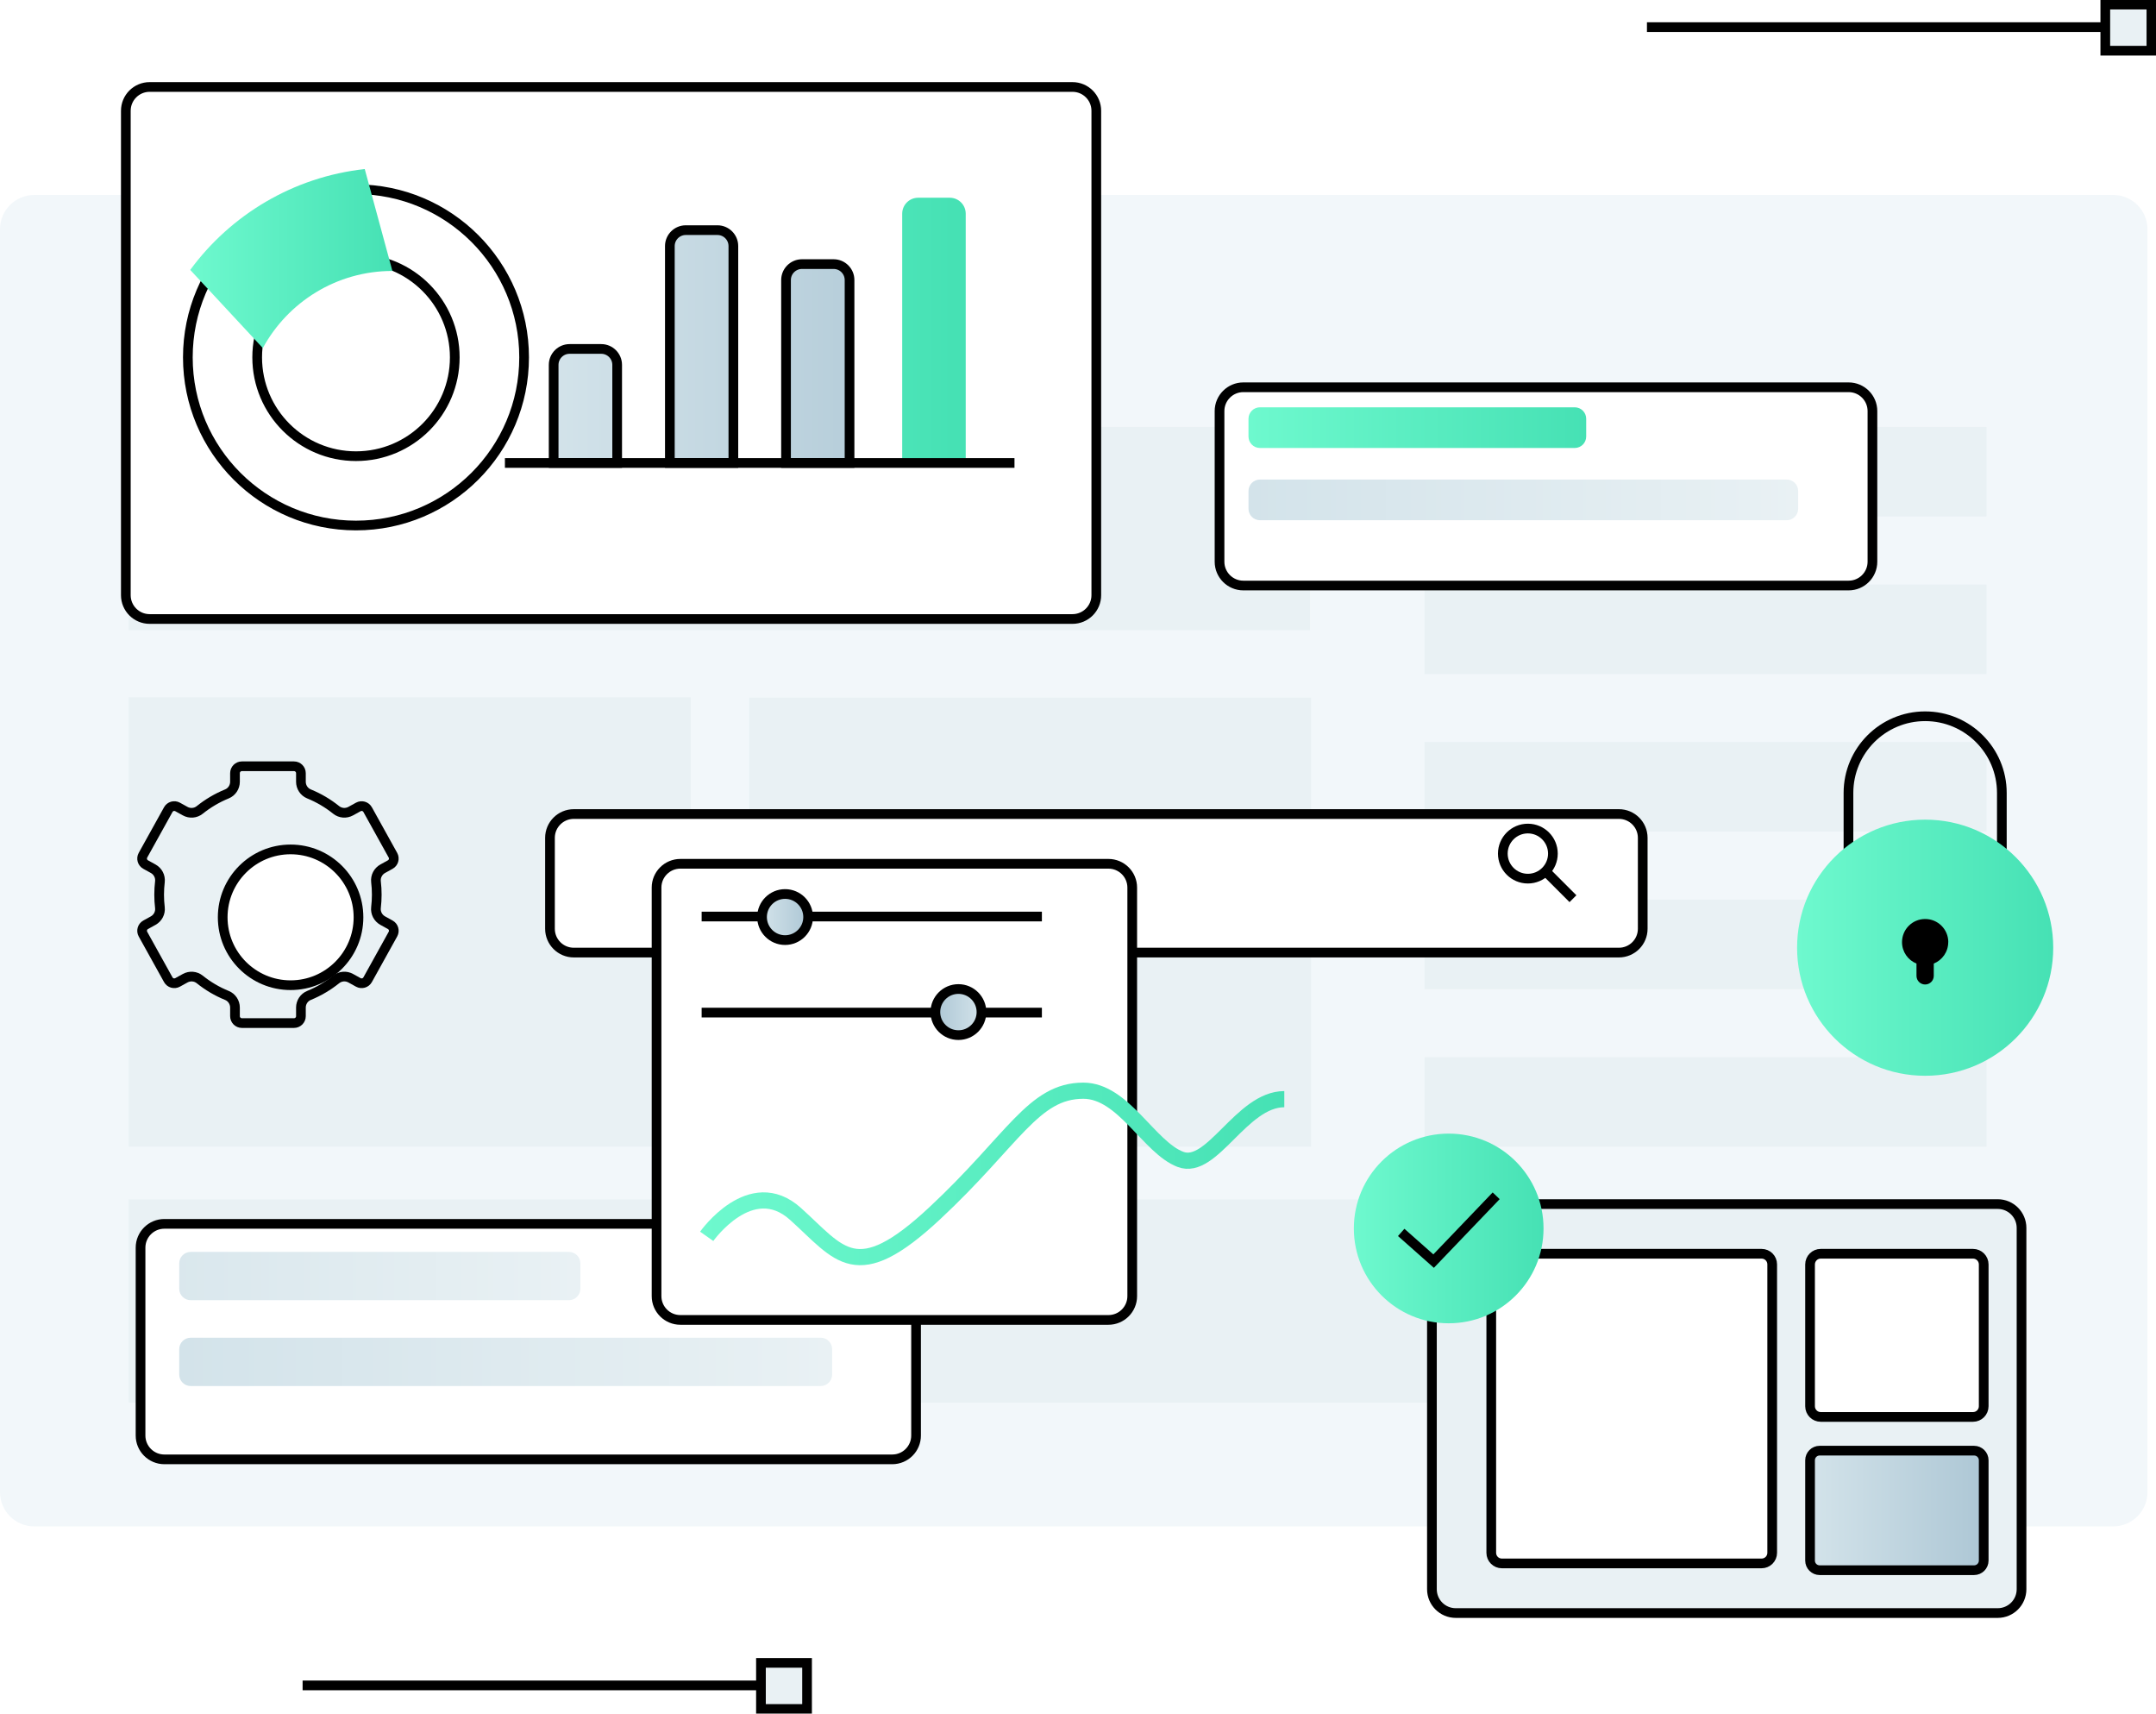 <svg width="667" height="530" viewBox="0 0 667 530" fill="none" xmlns="http://www.w3.org/2000/svg">
<g clip-path="url(#clip0_180_103)">
<path d="M653.752 60.296H10.602C4.747 60.296 0 65.042 0 70.895V461.513C0 467.366 4.747 472.112 10.602 472.112H653.752C659.608 472.112 664.354 467.366 664.354 461.513V70.895C664.354 65.042 659.608 60.296 653.752 60.296Z" fill="#F2F7FA"/>
<path d="M52.688 102.011C59.795 102.011 65.556 96.251 65.556 89.145C65.556 82.04 59.795 76.28 52.688 76.28C45.581 76.28 39.819 82.04 39.819 89.145C39.819 96.251 45.581 102.011 52.688 102.011Z" fill="#E8F0F4"/>
<path d="M95.864 102.011C102.971 102.011 108.733 96.251 108.733 89.145C108.733 82.04 102.971 76.28 95.864 76.28C88.757 76.28 82.996 82.04 82.996 89.145C82.996 96.251 88.757 102.011 95.864 102.011Z" fill="#E8F0F4"/>
<path d="M139.041 102.011C146.148 102.011 151.909 96.251 151.909 89.145C151.909 82.04 146.148 76.28 139.041 76.28C131.934 76.28 126.172 82.04 126.172 89.145C126.172 96.251 131.934 102.011 139.041 102.011Z" fill="#E8F0F4"/>
<path d="M614.568 132.054H440.696V159.747H614.568V132.054Z" fill="#E9F1F4"/>
<path d="M614.568 278.244H440.696V305.937H614.568V278.244Z" fill="#E9F1F4"/>
<path d="M614.568 229.514H440.696V257.207H614.568V229.514Z" fill="#E9F1F4"/>
<path d="M614.568 180.784H440.696V208.477H614.568V180.784Z" fill="#E9F1F4"/>
<path d="M614.568 326.974H440.696V354.667H614.568V326.974Z" fill="#E9F1F4"/>
<path d="M405.638 215.777H231.766V354.658H405.638V215.777Z" fill="#E9F1F4"/>
<path d="M213.701 215.663H39.829V354.658H213.701V215.663Z" fill="#E9F1F4"/>
<path d="M405.287 132.054H39.829V194.91H405.287V132.054Z" fill="#E9F1F4"/>
<path d="M614.862 370.964H39.829V433.82H614.862V370.964Z" fill="#E9F1F4"/>
<g filter="url(#filter0_d_180_103)">
<path d="M324.795 19.9H39.298C35.228 19.9 31.929 23.198 31.929 27.266V177.087C31.929 181.155 35.228 184.453 39.298 184.453H324.795C328.864 184.453 332.163 181.155 332.163 177.087V27.266C332.163 23.198 328.864 19.9 324.795 19.9Z" fill="white"/>
<path d="M324.795 19.9H39.298C35.228 19.9 31.929 23.198 31.929 27.266V177.087C31.929 181.155 35.228 184.453 39.298 184.453H324.795C328.864 184.453 332.163 181.155 332.163 177.087V27.266C332.163 23.198 328.864 19.9 324.795 19.9Z" stroke="black" stroke-width="3" stroke-miterlimit="10"/>
</g>
<path d="M176.224 107.926H186.001C188.722 107.926 190.932 110.135 190.932 112.856V143.194H171.283V112.856C171.283 110.135 173.493 107.926 176.214 107.926H176.224Z" fill="url(#paint0_linear_180_103)" stroke="black" stroke-width="3" stroke-miterlimit="10"/>
<path d="M212.174 71.18H221.951C224.672 71.18 226.882 73.389 226.882 76.11V143.194H207.233V76.11C207.233 73.389 209.443 71.18 212.164 71.18H212.174Z" fill="url(#paint1_linear_180_103)" stroke="black" stroke-width="3" stroke-miterlimit="10"/>
<path d="M284.055 61.159H293.832C296.554 61.159 298.764 63.368 298.764 66.089V143.194H279.115V66.089C279.115 63.368 281.324 61.159 284.046 61.159H284.055Z" fill="url(#paint2_linear_180_103)"/>
<path d="M248.115 81.684H257.892C260.613 81.684 262.823 83.893 262.823 86.614V143.194H243.174V86.614C243.174 83.893 245.384 81.684 248.105 81.684H248.115Z" fill="url(#paint3_linear_180_103)" stroke="black" stroke-width="3" stroke-miterlimit="10"/>
<path d="M156.205 143.194H313.851" stroke="black" stroke-width="3" stroke-miterlimit="10"/>
<g filter="url(#filter1_d_180_103)">
<path d="M103.128 51.536C74.404 51.536 51.114 74.82 51.114 103.537C51.114 132.254 74.404 155.538 103.128 155.538C131.852 155.538 155.143 132.254 155.143 103.537C155.143 74.82 131.852 51.536 103.128 51.536ZM103.128 134.093C86.249 134.093 72.564 120.412 72.564 103.537C72.564 86.662 86.249 72.981 103.128 72.981C120.008 72.981 133.692 86.662 133.692 103.537C133.692 120.412 120.008 134.093 103.128 134.093Z" fill="white"/>
<path d="M103.128 51.536C74.404 51.536 51.114 74.82 51.114 103.537C51.114 132.254 74.404 155.538 103.128 155.538C131.852 155.538 155.143 132.254 155.143 103.537C155.143 74.82 131.852 51.536 103.128 51.536ZM103.128 134.093C86.249 134.093 72.564 120.412 72.564 103.537C72.564 86.662 86.249 72.981 103.128 72.981C120.008 72.981 133.692 86.662 133.692 103.537C133.692 120.412 120.008 134.093 103.128 134.093Z" stroke="black" stroke-width="3" stroke-miterlimit="10"/>
</g>
<g filter="url(#filter2_d_180_103)">
<path d="M114.404 76.802C97.088 76.802 82.038 86.444 74.309 100.655L51.853 76.48C64.381 59.443 83.707 47.716 105.841 45.289L114.394 76.802H114.404Z" fill="url(#paint4_linear_180_103)"/>
</g>
<path d="M93.617 521.287H235.417" stroke="black" stroke-width="3" stroke-miterlimit="10"/>
<path d="M249.679 514.319H235.417V528.578H249.679V514.319Z" fill="#E9F1F4" stroke="black" stroke-width="3" stroke-miterlimit="10"/>
<path d="M509.515 8.39H651.315" stroke="black" stroke-width="3" stroke-miterlimit="10"/>
<path d="M665.577 1.422H651.315V15.681H665.577V1.422Z" fill="#E9F1F4" stroke="black" stroke-width="3" stroke-miterlimit="10"/>
<g filter="url(#filter3_d_180_103)">
<path d="M269.034 371.533H43.849C39.78 371.533 36.481 374.831 36.481 378.899V437.005C36.481 441.074 39.78 444.372 43.849 444.372H269.034C273.104 444.372 276.402 441.074 276.402 437.005V378.899C276.402 374.831 273.104 371.533 269.034 371.533Z" fill="white"/>
<path d="M269.034 371.533H43.849C39.78 371.533 36.481 374.831 36.481 378.899V437.005C36.481 441.074 39.78 444.372 43.849 444.372H269.034C273.104 444.372 276.402 441.074 276.402 437.005V378.899C276.402 374.831 273.104 371.533 269.034 371.533Z" stroke="black" stroke-width="3" stroke-miterlimit="10"/>
</g>
<path d="M253.89 413.75H58.994C57.035 413.75 55.447 415.337 55.447 417.295V425.145C55.447 427.104 57.035 428.691 58.994 428.691H253.89C255.848 428.691 257.436 427.104 257.436 425.145V417.295C257.436 415.337 255.848 413.75 253.89 413.75Z" fill="url(#paint5_linear_180_103)"/>
<path d="M175.996 387.204H58.994C57.035 387.204 55.447 388.792 55.447 390.75V398.6C55.447 400.558 57.035 402.146 58.994 402.146H175.996C177.955 402.146 179.543 400.558 179.543 398.6V390.75C179.543 388.792 177.955 387.204 175.996 387.204Z" fill="url(#paint6_linear_180_103)"/>
<g filter="url(#filter4_d_180_103)">
<path d="M564.905 112.781H377.653C373.584 112.781 370.285 116.079 370.285 120.147V166.734C370.285 170.803 373.584 174.101 377.653 174.101H564.905C568.975 174.101 572.274 170.803 572.274 166.734V120.147C572.274 116.079 568.975 112.781 564.905 112.781Z" fill="white"/>
<path d="M564.905 112.781H377.653C373.584 112.781 370.285 116.079 370.285 120.147V166.734C370.285 170.803 373.584 174.101 377.653 174.101H564.905C568.975 174.101 572.274 170.803 572.274 166.734V120.147C572.274 116.079 568.975 112.781 564.905 112.781Z" stroke="black" stroke-width="3" stroke-miterlimit="10"/>
</g>
<path d="M552.748 148.323H389.791C387.833 148.323 386.245 149.91 386.245 151.869V157.358C386.245 159.316 387.833 160.904 389.791 160.904H552.748C554.707 160.904 556.295 159.316 556.295 157.358V151.869C556.295 149.91 554.707 148.323 552.748 148.323Z" fill="url(#paint7_linear_180_103)"/>
<path d="M487.173 125.977H389.791C387.833 125.977 386.245 127.565 386.245 129.523V135.012C386.245 136.971 387.833 138.558 389.791 138.558H487.173C489.132 138.558 490.719 136.971 490.719 135.012V129.523C490.719 127.565 489.132 125.977 487.173 125.977Z" fill="url(#paint8_linear_180_103)"/>
<path d="M116.556 276.718C116.556 275.362 116.48 274.035 116.319 272.717C116.13 271.087 116.955 269.494 118.396 268.697L120.729 267.408C121.762 266.839 122.132 265.54 121.563 264.517L113.74 250.419C113.171 249.386 111.872 249.016 110.847 249.585L108.515 250.874C107.073 251.67 105.29 251.538 104.001 250.504C101.478 248.475 98.652 246.797 95.599 245.555C94.081 244.939 93.095 243.441 93.095 241.801V239.137C93.095 237.962 92.137 237.004 90.962 237.004H74.831C73.655 237.004 72.697 237.962 72.697 239.137V241.801C72.697 243.441 71.711 244.939 70.194 245.555C67.15 246.797 64.324 248.475 61.792 250.504C60.511 251.538 58.719 251.68 57.278 250.874L54.945 249.585C53.911 249.016 52.621 249.386 52.053 250.419L44.229 264.517C43.66 265.55 44.03 266.839 45.063 267.408L47.396 268.697C48.838 269.494 49.663 271.077 49.473 272.717C49.321 274.026 49.236 275.362 49.236 276.718C49.236 278.074 49.312 279.401 49.473 280.719C49.663 282.349 48.838 283.942 47.396 284.739L45.063 286.028C44.03 286.597 43.66 287.896 44.229 288.919L52.053 303.017C52.621 304.05 53.921 304.42 54.945 303.851L57.278 302.562C58.719 301.766 60.502 301.898 61.792 302.932C64.314 304.961 67.14 306.639 70.194 307.881C71.711 308.497 72.697 309.995 72.697 311.635V314.299C72.697 315.474 73.655 316.432 74.831 316.432H90.962C92.137 316.432 93.095 315.474 93.095 314.299V311.635C93.095 309.995 94.081 308.497 95.599 307.881C98.643 306.639 101.469 304.961 104.001 302.932C105.281 301.898 107.073 301.756 108.515 302.562L110.847 303.851C111.881 304.42 113.171 304.05 113.74 303.017L121.563 288.919C122.132 287.886 121.762 286.597 120.729 286.028L118.396 284.739C116.955 283.942 116.13 282.359 116.319 280.719C116.471 279.41 116.556 278.074 116.556 276.718Z" fill="#E9F1F4" stroke="black" stroke-width="3" stroke-miterlimit="10"/>
<g filter="url(#filter5_d_180_103)">
<path d="M82.901 297.717C94.502 297.717 103.906 288.316 103.906 276.718C103.906 265.12 94.502 255.719 82.901 255.719C71.3 255.719 61.896 265.12 61.896 276.718C61.896 288.316 71.3 297.717 82.901 297.717Z" fill="white"/>
<path d="M82.901 297.717C94.502 297.717 103.906 288.316 103.906 276.718C103.906 265.12 94.502 255.719 82.901 255.719C71.3 255.719 61.896 265.12 61.896 276.718C61.896 288.316 71.3 297.717 82.901 297.717Z" stroke="black" stroke-width="3" stroke-miterlimit="10"/>
</g>
<g filter="url(#filter6_d_180_103)">
<path d="M493.84 244.778H170.515C166.445 244.778 163.146 248.076 163.146 252.144V280.264C163.146 284.332 166.445 287.63 170.515 287.63H493.84C497.909 287.63 501.208 284.332 501.208 280.264V252.144C501.208 248.076 497.909 244.778 493.84 244.778Z" fill="white"/>
<path d="M493.84 244.778H170.515C166.445 244.778 163.146 248.076 163.146 252.144V280.264C163.146 284.332 166.445 287.63 170.515 287.63H493.84C497.909 287.63 501.208 284.332 501.208 280.264V252.144C501.208 248.076 497.909 244.778 493.84 244.778Z" stroke="black" stroke-width="3" stroke-miterlimit="10"/>
</g>
<path d="M472.673 271.76C476.952 271.76 480.421 268.292 480.421 264.014C480.421 259.736 476.952 256.268 472.673 256.268C468.395 256.268 464.926 259.736 464.926 264.014C464.926 268.292 468.395 271.76 472.673 271.76Z" stroke="black" stroke-width="3" stroke-miterlimit="10"/>
<path d="M478.487 269.826L486.623 277.96" stroke="black" stroke-width="3" stroke-miterlimit="10"/>
<g filter="url(#filter7_d_180_103)">
<path d="M611.031 365.418H443.361C439.292 365.418 435.993 368.716 435.993 372.784V484.541C435.993 488.609 439.292 491.907 443.361 491.907H611.031C615.101 491.907 618.399 488.609 618.399 484.541V372.784C618.399 368.716 615.101 365.418 611.031 365.418Z" fill="#E9F1F4"/>
<path d="M611.031 365.418H443.361C439.292 365.418 435.993 368.716 435.993 372.784V484.541C435.993 488.609 439.292 491.907 443.361 491.907H611.031C615.101 491.907 618.399 488.609 618.399 484.541V372.784C618.399 368.716 615.101 365.418 611.031 365.418Z" stroke="black" stroke-width="3" stroke-miterlimit="10"/>
</g>
<g filter="url(#filter8_d_180_103)">
<path d="M537.983 380.776H457.633C455.821 380.776 454.352 382.245 454.352 384.057V473.278C454.352 475.09 455.821 476.558 457.633 476.558H537.983C539.795 476.558 541.264 475.09 541.264 473.278V384.057C541.264 382.245 539.795 380.776 537.983 380.776Z" fill="white"/>
<path d="M537.983 380.776H457.633C455.821 380.776 454.352 382.245 454.352 384.057V473.278C454.352 475.09 455.821 476.558 457.633 476.558H537.983C539.795 476.558 541.264 475.09 541.264 473.278V384.057C541.264 382.245 539.795 380.776 537.983 380.776Z" stroke="black" stroke-width="3" stroke-miterlimit="10"/>
</g>
<g filter="url(#filter9_d_180_103)">
<path d="M603.388 380.776H556.285C554.458 380.776 552.976 382.258 552.976 384.085V427.942C552.976 429.769 554.458 431.251 556.285 431.251H603.388C605.216 431.251 606.697 429.769 606.697 427.942V384.085C606.697 382.258 605.216 380.776 603.388 380.776Z" fill="white"/>
<path d="M603.388 380.776H556.285C554.458 380.776 552.976 382.258 552.976 384.085V427.942C552.976 429.769 554.458 431.251 556.285 431.251H603.388C605.216 431.251 606.697 429.769 606.697 427.942V384.085C606.697 382.258 605.216 380.776 603.388 380.776Z" stroke="black" stroke-width="3" stroke-miterlimit="10"/>
</g>
<g filter="url(#filter10_d_180_103)">
<path d="M603.72 441.679H555.954C554.309 441.679 552.976 443.012 552.976 444.656V475.677C552.976 477.321 554.309 478.653 555.954 478.653H603.72C605.364 478.653 606.697 477.321 606.697 475.677V444.656C606.697 443.012 605.364 441.679 603.72 441.679Z" fill="url(#paint9_linear_180_103)"/>
<path d="M603.72 441.679H555.954C554.309 441.679 552.976 443.012 552.976 444.656V475.677C552.976 477.321 554.309 478.653 555.954 478.653H603.72C605.364 478.653 606.697 477.321 606.697 475.677V444.656C606.697 443.012 605.364 441.679 603.72 441.679Z" stroke="black" stroke-width="3" stroke-miterlimit="10"/>
</g>
<g filter="url(#filter11_d_180_103)">
<path d="M335.909 260.165H203.487C199.418 260.165 196.119 263.463 196.119 267.531V393.878C196.119 397.947 199.418 401.245 203.487 401.245H335.909C339.978 401.245 343.277 397.947 343.277 393.878V267.531C343.277 263.463 339.978 260.165 335.909 260.165Z" fill="white"/>
<path d="M335.909 260.165H203.487C199.418 260.165 196.119 263.463 196.119 267.531V393.878C196.119 397.947 199.418 401.245 203.487 401.245H335.909C339.978 401.245 343.277 397.947 343.277 393.878V267.531C343.277 263.463 339.978 260.165 335.909 260.165Z" stroke="black" stroke-width="3" stroke-miterlimit="10"/>
</g>
<g filter="url(#filter12_d_180_103)">
<path d="M211.633 375.391C211.633 375.391 225.289 356.032 239.087 368.442C252.885 380.843 257.702 391.072 282.13 368.3C306.559 345.528 312.694 330.349 328.142 330.349C340.584 330.349 348.445 347.907 358.213 351.595C367.98 355.293 377.056 332.966 390.322 332.966" stroke="url(#paint10_linear_180_103)" stroke-width="5" stroke-linejoin="round"/>
</g>
<path d="M217.067 283.478H322.329" stroke="black" stroke-width="3" stroke-miterlimit="10"/>
<path d="M250.011 283.639C250.011 279.701 246.819 276.509 242.88 276.509C238.942 276.509 235.749 279.701 235.749 283.639C235.749 287.576 238.942 290.768 242.88 290.768C246.819 290.768 250.011 287.576 250.011 283.639Z" fill="url(#paint11_linear_180_103)" stroke="black" stroke-width="3" stroke-miterlimit="10"/>
<path d="M322.329 313.19H217.067" stroke="black" stroke-width="3" stroke-miterlimit="10"/>
<path d="M289.375 313.028C289.375 316.966 292.568 320.158 296.507 320.158C300.445 320.158 303.638 316.966 303.638 313.028C303.638 309.091 300.445 305.899 296.507 305.899C292.568 305.899 289.375 309.091 289.375 313.028Z" fill="url(#paint12_linear_180_103)" stroke="black" stroke-width="3" stroke-miterlimit="10"/>
<g filter="url(#filter13_d_180_103)">
<path d="M441.18 402.288C457.385 402.288 470.521 389.155 470.521 372.955C470.521 356.755 457.385 343.622 441.18 343.622C424.976 343.622 411.84 356.755 411.84 372.955C411.84 389.155 424.976 402.288 441.18 402.288Z" fill="url(#paint13_linear_180_103)"/>
<path d="M426.491 374.178L436.515 383.052L455.869 362.849" stroke="black" stroke-width="3" stroke-miterlimit="10"/>
</g>
<g filter="url(#filter14_d_180_103)">
<path d="M564.858 264.725V238.255C564.858 225.153 575.479 214.535 588.584 214.535C601.69 214.535 612.311 225.153 612.311 238.255V263.701" stroke="black" stroke-width="3" stroke-miterlimit="10"/>
<path d="M588.585 325.732C610.466 325.732 628.205 307.999 628.205 286.123C628.205 264.247 610.466 246.513 588.585 246.513C566.703 246.513 548.964 264.247 548.964 286.123C548.964 307.999 566.703 325.732 588.585 325.732Z" fill="url(#paint14_linear_180_103)"/>
<path d="M595.744 284.397C595.744 280.444 592.539 277.24 588.584 277.24C584.63 277.24 581.425 280.444 581.425 284.397C581.425 287.403 583.274 289.972 585.901 291.024V294.826C585.901 296.305 587.096 297.499 588.575 297.499C590.054 297.499 591.249 296.305 591.249 294.826V291.024C593.876 289.962 595.725 287.393 595.725 284.397H595.744Z" fill="black"/>
</g>
</g>
<defs>
<filter id="filter0_d_180_103" x="23.429" y="11.4" width="331.233" height="195.554" filterUnits="userSpaceOnUse" color-interpolation-filters="sRGB">
<feFlood flood-opacity="0" result="BackgroundImageFix"/>
<feColorMatrix in="SourceAlpha" type="matrix" values="0 0 0 0 0 0 0 0 0 0 0 0 0 0 0 0 0 0 127 0" result="hardAlpha"/>
<feOffset dx="7" dy="7"/>
<feGaussianBlur stdDeviation="7"/>
<feColorMatrix type="matrix" values="0 0 0 0 0 0 0 0 0 0 0 0 0 0 0 0 0 0 0.1 0"/>
<feBlend mode="normal" in2="BackgroundImageFix" result="effect1_dropShadow_180_103"/>
<feBlend mode="normal" in="SourceGraphic" in2="effect1_dropShadow_180_103" result="shape"/>
</filter>
<filter id="filter1_d_180_103" x="42.614" y="43.036" width="135.029" height="135.001" filterUnits="userSpaceOnUse" color-interpolation-filters="sRGB">
<feFlood flood-opacity="0" result="BackgroundImageFix"/>
<feColorMatrix in="SourceAlpha" type="matrix" values="0 0 0 0 0 0 0 0 0 0 0 0 0 0 0 0 0 0 127 0" result="hardAlpha"/>
<feOffset dx="7" dy="7"/>
<feGaussianBlur stdDeviation="7"/>
<feColorMatrix type="matrix" values="0 0 0 0 0 0 0 0 0 0 0 0 0 0 0 0 0 0 0.1 0"/>
<feBlend mode="normal" in2="BackgroundImageFix" result="effect1_dropShadow_180_103"/>
<feBlend mode="normal" in="SourceGraphic" in2="effect1_dropShadow_180_103" result="shape"/>
</filter>
<filter id="filter2_d_180_103" x="44.853" y="38.289" width="90.55" height="83.366" filterUnits="userSpaceOnUse" color-interpolation-filters="sRGB">
<feFlood flood-opacity="0" result="BackgroundImageFix"/>
<feColorMatrix in="SourceAlpha" type="matrix" values="0 0 0 0 0 0 0 0 0 0 0 0 0 0 0 0 0 0 127 0" result="hardAlpha"/>
<feOffset dx="7" dy="7"/>
<feGaussianBlur stdDeviation="7"/>
<feColorMatrix type="matrix" values="0 0 0 0 0 0 0 0 0 0 0 0 0 0 0 0 0 0 0.1 0"/>
<feBlend mode="normal" in2="BackgroundImageFix" result="effect1_dropShadow_180_103"/>
<feBlend mode="normal" in="SourceGraphic" in2="effect1_dropShadow_180_103" result="shape"/>
</filter>
<filter id="filter3_d_180_103" x="27.981" y="363.033" width="270.921" height="103.839" filterUnits="userSpaceOnUse" color-interpolation-filters="sRGB">
<feFlood flood-opacity="0" result="BackgroundImageFix"/>
<feColorMatrix in="SourceAlpha" type="matrix" values="0 0 0 0 0 0 0 0 0 0 0 0 0 0 0 0 0 0 127 0" result="hardAlpha"/>
<feOffset dx="7" dy="7"/>
<feGaussianBlur stdDeviation="7"/>
<feColorMatrix type="matrix" values="0 0 0 0 0 0 0 0 0 0 0 0 0 0 0 0 0 0 0.1 0"/>
<feBlend mode="normal" in2="BackgroundImageFix" result="effect1_dropShadow_180_103"/>
<feBlend mode="normal" in="SourceGraphic" in2="effect1_dropShadow_180_103" result="shape"/>
</filter>
<filter id="filter4_d_180_103" x="361.785" y="104.281" width="232.989" height="92.32" filterUnits="userSpaceOnUse" color-interpolation-filters="sRGB">
<feFlood flood-opacity="0" result="BackgroundImageFix"/>
<feColorMatrix in="SourceAlpha" type="matrix" values="0 0 0 0 0 0 0 0 0 0 0 0 0 0 0 0 0 0 127 0" result="hardAlpha"/>
<feOffset dx="7" dy="7"/>
<feGaussianBlur stdDeviation="7"/>
<feColorMatrix type="matrix" values="0 0 0 0 0 0 0 0 0 0 0 0 0 0 0 0 0 0 0.1 0"/>
<feBlend mode="normal" in2="BackgroundImageFix" result="effect1_dropShadow_180_103"/>
<feBlend mode="normal" in="SourceGraphic" in2="effect1_dropShadow_180_103" result="shape"/>
</filter>
<filter id="filter5_d_180_103" x="53.396" y="247.219" width="73.01" height="72.999" filterUnits="userSpaceOnUse" color-interpolation-filters="sRGB">
<feFlood flood-opacity="0" result="BackgroundImageFix"/>
<feColorMatrix in="SourceAlpha" type="matrix" values="0 0 0 0 0 0 0 0 0 0 0 0 0 0 0 0 0 0 127 0" result="hardAlpha"/>
<feOffset dx="7" dy="7"/>
<feGaussianBlur stdDeviation="7"/>
<feColorMatrix type="matrix" values="0 0 0 0 0 0 0 0 0 0 0 0 0 0 0 0 0 0 0.1 0"/>
<feBlend mode="normal" in2="BackgroundImageFix" result="effect1_dropShadow_180_103"/>
<feBlend mode="normal" in="SourceGraphic" in2="effect1_dropShadow_180_103" result="shape"/>
</filter>
<filter id="filter6_d_180_103" x="154.646" y="236.278" width="369.062" height="73.852" filterUnits="userSpaceOnUse" color-interpolation-filters="sRGB">
<feFlood flood-opacity="0" result="BackgroundImageFix"/>
<feColorMatrix in="SourceAlpha" type="matrix" values="0 0 0 0 0 0 0 0 0 0 0 0 0 0 0 0 0 0 127 0" result="hardAlpha"/>
<feOffset dx="7" dy="7"/>
<feGaussianBlur stdDeviation="7"/>
<feColorMatrix type="matrix" values="0 0 0 0 0 0 0 0 0 0 0 0 0 0 0 0 0 0 0.1 0"/>
<feBlend mode="normal" in2="BackgroundImageFix" result="effect1_dropShadow_180_103"/>
<feBlend mode="normal" in="SourceGraphic" in2="effect1_dropShadow_180_103" result="shape"/>
</filter>
<filter id="filter7_d_180_103" x="427.493" y="356.918" width="213.406" height="157.489" filterUnits="userSpaceOnUse" color-interpolation-filters="sRGB">
<feFlood flood-opacity="0" result="BackgroundImageFix"/>
<feColorMatrix in="SourceAlpha" type="matrix" values="0 0 0 0 0 0 0 0 0 0 0 0 0 0 0 0 0 0 127 0" result="hardAlpha"/>
<feOffset dx="7" dy="7"/>
<feGaussianBlur stdDeviation="7"/>
<feColorMatrix type="matrix" values="0 0 0 0 0 0 0 0 0 0 0 0 0 0 0 0 0 0 0.1 0"/>
<feBlend mode="normal" in2="BackgroundImageFix" result="effect1_dropShadow_180_103"/>
<feBlend mode="normal" in="SourceGraphic" in2="effect1_dropShadow_180_103" result="shape"/>
</filter>
<filter id="filter8_d_180_103" x="445.852" y="372.276" width="117.912" height="126.782" filterUnits="userSpaceOnUse" color-interpolation-filters="sRGB">
<feFlood flood-opacity="0" result="BackgroundImageFix"/>
<feColorMatrix in="SourceAlpha" type="matrix" values="0 0 0 0 0 0 0 0 0 0 0 0 0 0 0 0 0 0 127 0" result="hardAlpha"/>
<feOffset dx="7" dy="7"/>
<feGaussianBlur stdDeviation="7"/>
<feColorMatrix type="matrix" values="0 0 0 0 0 0 0 0 0 0 0 0 0 0 0 0 0 0 0.1 0"/>
<feBlend mode="normal" in2="BackgroundImageFix" result="effect1_dropShadow_180_103"/>
<feBlend mode="normal" in="SourceGraphic" in2="effect1_dropShadow_180_103" result="shape"/>
</filter>
<filter id="filter9_d_180_103" x="544.476" y="372.276" width="84.721" height="81.474" filterUnits="userSpaceOnUse" color-interpolation-filters="sRGB">
<feFlood flood-opacity="0" result="BackgroundImageFix"/>
<feColorMatrix in="SourceAlpha" type="matrix" values="0 0 0 0 0 0 0 0 0 0 0 0 0 0 0 0 0 0 127 0" result="hardAlpha"/>
<feOffset dx="7" dy="7"/>
<feGaussianBlur stdDeviation="7"/>
<feColorMatrix type="matrix" values="0 0 0 0 0 0 0 0 0 0 0 0 0 0 0 0 0 0 0.1 0"/>
<feBlend mode="normal" in2="BackgroundImageFix" result="effect1_dropShadow_180_103"/>
<feBlend mode="normal" in="SourceGraphic" in2="effect1_dropShadow_180_103" result="shape"/>
</filter>
<filter id="filter10_d_180_103" x="544.476" y="433.179" width="84.721" height="67.974" filterUnits="userSpaceOnUse" color-interpolation-filters="sRGB">
<feFlood flood-opacity="0" result="BackgroundImageFix"/>
<feColorMatrix in="SourceAlpha" type="matrix" values="0 0 0 0 0 0 0 0 0 0 0 0 0 0 0 0 0 0 127 0" result="hardAlpha"/>
<feOffset dx="7" dy="7"/>
<feGaussianBlur stdDeviation="7"/>
<feColorMatrix type="matrix" values="0 0 0 0 0 0 0 0 0 0 0 0 0 0 0 0 0 0 0.1 0"/>
<feBlend mode="normal" in2="BackgroundImageFix" result="effect1_dropShadow_180_103"/>
<feBlend mode="normal" in="SourceGraphic" in2="effect1_dropShadow_180_103" result="shape"/>
</filter>
<filter id="filter11_d_180_103" x="187.619" y="251.665" width="178.158" height="172.08" filterUnits="userSpaceOnUse" color-interpolation-filters="sRGB">
<feFlood flood-opacity="0" result="BackgroundImageFix"/>
<feColorMatrix in="SourceAlpha" type="matrix" values="0 0 0 0 0 0 0 0 0 0 0 0 0 0 0 0 0 0 127 0" result="hardAlpha"/>
<feOffset dx="7" dy="7"/>
<feGaussianBlur stdDeviation="7"/>
<feColorMatrix type="matrix" values="0 0 0 0 0 0 0 0 0 0 0 0 0 0 0 0 0 0 0.1 0"/>
<feBlend mode="normal" in2="BackgroundImageFix" result="effect1_dropShadow_180_103"/>
<feBlend mode="normal" in="SourceGraphic" in2="effect1_dropShadow_180_103" result="shape"/>
</filter>
<filter id="filter12_d_180_103" x="202.592" y="320.849" width="208.731" height="84.474" filterUnits="userSpaceOnUse" color-interpolation-filters="sRGB">
<feFlood flood-opacity="0" result="BackgroundImageFix"/>
<feColorMatrix in="SourceAlpha" type="matrix" values="0 0 0 0 0 0 0 0 0 0 0 0 0 0 0 0 0 0 127 0" result="hardAlpha"/>
<feOffset dx="7" dy="7"/>
<feGaussianBlur stdDeviation="7"/>
<feColorMatrix type="matrix" values="0 0 0 0 0 0 0 0 0 0 0 0 0 0 0 0 0 0 0.1 0"/>
<feBlend mode="normal" in2="BackgroundImageFix" result="effect1_dropShadow_180_103"/>
<feBlend mode="normal" in="SourceGraphic" in2="effect1_dropShadow_180_103" result="shape"/>
</filter>
<filter id="filter13_d_180_103" x="404.84" y="336.622" width="86.681" height="86.665" filterUnits="userSpaceOnUse" color-interpolation-filters="sRGB">
<feFlood flood-opacity="0" result="BackgroundImageFix"/>
<feColorMatrix in="SourceAlpha" type="matrix" values="0 0 0 0 0 0 0 0 0 0 0 0 0 0 0 0 0 0 127 0" result="hardAlpha"/>
<feOffset dx="7" dy="7"/>
<feGaussianBlur stdDeviation="7"/>
<feColorMatrix type="matrix" values="0 0 0 0 0 0 0 0 0 0 0 0 0 0 0 0 0 0 0.1 0"/>
<feBlend mode="normal" in2="BackgroundImageFix" result="effect1_dropShadow_180_103"/>
<feBlend mode="normal" in="SourceGraphic" in2="effect1_dropShadow_180_103" result="shape"/>
</filter>
<filter id="filter14_d_180_103" x="541.964" y="206.035" width="107.24" height="140.697" filterUnits="userSpaceOnUse" color-interpolation-filters="sRGB">
<feFlood flood-opacity="0" result="BackgroundImageFix"/>
<feColorMatrix in="SourceAlpha" type="matrix" values="0 0 0 0 0 0 0 0 0 0 0 0 0 0 0 0 0 0 127 0" result="hardAlpha"/>
<feOffset dx="7" dy="7"/>
<feGaussianBlur stdDeviation="7"/>
<feColorMatrix type="matrix" values="0 0 0 0 0 0 0 0 0 0 0 0 0 0 0 0 0 0 0.1 0"/>
<feBlend mode="normal" in2="BackgroundImageFix" result="effect1_dropShadow_180_103"/>
<feBlend mode="normal" in="SourceGraphic" in2="effect1_dropShadow_180_103" result="shape"/>
</filter>
<linearGradient id="paint0_linear_180_103" x1="170.42" y1="125.56" x2="295.663" y2="125.56" gradientUnits="userSpaceOnUse">
<stop stop-color="#D3E3EA"/>
<stop offset="1" stop-color="#ADC7D5"/>
</linearGradient>
<linearGradient id="paint1_linear_180_103" x1="170.42" y1="107.187" x2="295.663" y2="107.187" gradientUnits="userSpaceOnUse">
<stop stop-color="#D3E3EA"/>
<stop offset="1" stop-color="#ADC7D5"/>
</linearGradient>
<linearGradient id="paint2_linear_180_103" x1="170.42" y1="102.172" x2="295.663" y2="102.172" gradientUnits="userSpaceOnUse">
<stop stop-color="#6EF9CE"/>
<stop offset="1" stop-color="#46E1B4"/>
</linearGradient>
<linearGradient id="paint3_linear_180_103" x1="170.42" y1="112.439" x2="295.663" y2="112.439" gradientUnits="userSpaceOnUse">
<stop stop-color="#D3E3EA"/>
<stop offset="1" stop-color="#ADC7D5"/>
</linearGradient>
<linearGradient id="paint4_linear_180_103" x1="51.853" y1="72.972" x2="114.404" y2="72.972" gradientUnits="userSpaceOnUse">
<stop stop-color="#6EF9CE"/>
<stop offset="1" stop-color="#46E1B4"/>
</linearGradient>
<linearGradient id="paint5_linear_180_103" x1="55.447" y1="421.22" x2="257.436" y2="421.22" gradientUnits="userSpaceOnUse">
<stop stop-color="#D3E3EA"/>
<stop offset="1" stop-color="#E9F1F4"/>
</linearGradient>
<linearGradient id="paint6_linear_180_103" x1="-0" y1="394.675" x2="179.533" y2="394.675" gradientUnits="userSpaceOnUse">
<stop stop-color="#D3E3EA"/>
<stop offset="1" stop-color="#E9F1F4"/>
</linearGradient>
<linearGradient id="paint7_linear_180_103" x1="386.245" y1="154.618" x2="556.304" y2="154.618" gradientUnits="userSpaceOnUse">
<stop stop-color="#D3E3EA"/>
<stop offset="1" stop-color="#E9F1F4"/>
</linearGradient>
<linearGradient id="paint8_linear_180_103" x1="386.245" y1="132.272" x2="490.719" y2="132.272" gradientUnits="userSpaceOnUse">
<stop stop-color="#6EF9CE"/>
<stop offset="1" stop-color="#46E1B4"/>
</linearGradient>
<linearGradient id="paint9_linear_180_103" x1="552.976" y1="460.166" x2="606.688" y2="460.166" gradientUnits="userSpaceOnUse">
<stop stop-color="#D3E3EA"/>
<stop offset="1" stop-color="#ADC7D5"/>
</linearGradient>
<linearGradient id="paint10_linear_180_103" x1="209.699" y1="356.089" x2="390.322" y2="356.089" gradientUnits="userSpaceOnUse">
<stop stop-color="#6EF9CE"/>
<stop offset="1" stop-color="#46E1B4"/>
</linearGradient>
<linearGradient id="paint11_linear_180_103" x1="235.749" y1="283.639" x2="250.011" y2="283.639" gradientUnits="userSpaceOnUse">
<stop stop-color="#D3E3EA"/>
<stop offset="1" stop-color="#ADC7D5"/>
</linearGradient>
<linearGradient id="paint12_linear_180_103" x1="303.638" y1="313.028" x2="289.375" y2="313.028" gradientUnits="userSpaceOnUse">
<stop stop-color="#D3E3EA"/>
<stop offset="1" stop-color="#ADC7D5"/>
</linearGradient>
<linearGradient id="paint13_linear_180_103" x1="411.84" y1="372.955" x2="470.521" y2="372.955" gradientUnits="userSpaceOnUse">
<stop stop-color="#6EF9CE"/>
<stop offset="1" stop-color="#46E1B4"/>
</linearGradient>
<linearGradient id="paint14_linear_180_103" x1="548.964" y1="286.123" x2="628.205" y2="286.123" gradientUnits="userSpaceOnUse">
<stop stop-color="#6EF9CE"/>
<stop offset="1" stop-color="#46E1B4"/>
</linearGradient>
<clipPath id="clip0_180_103">
<rect width="667" height="530" fill="white"/>
</clipPath>
</defs>
</svg>
